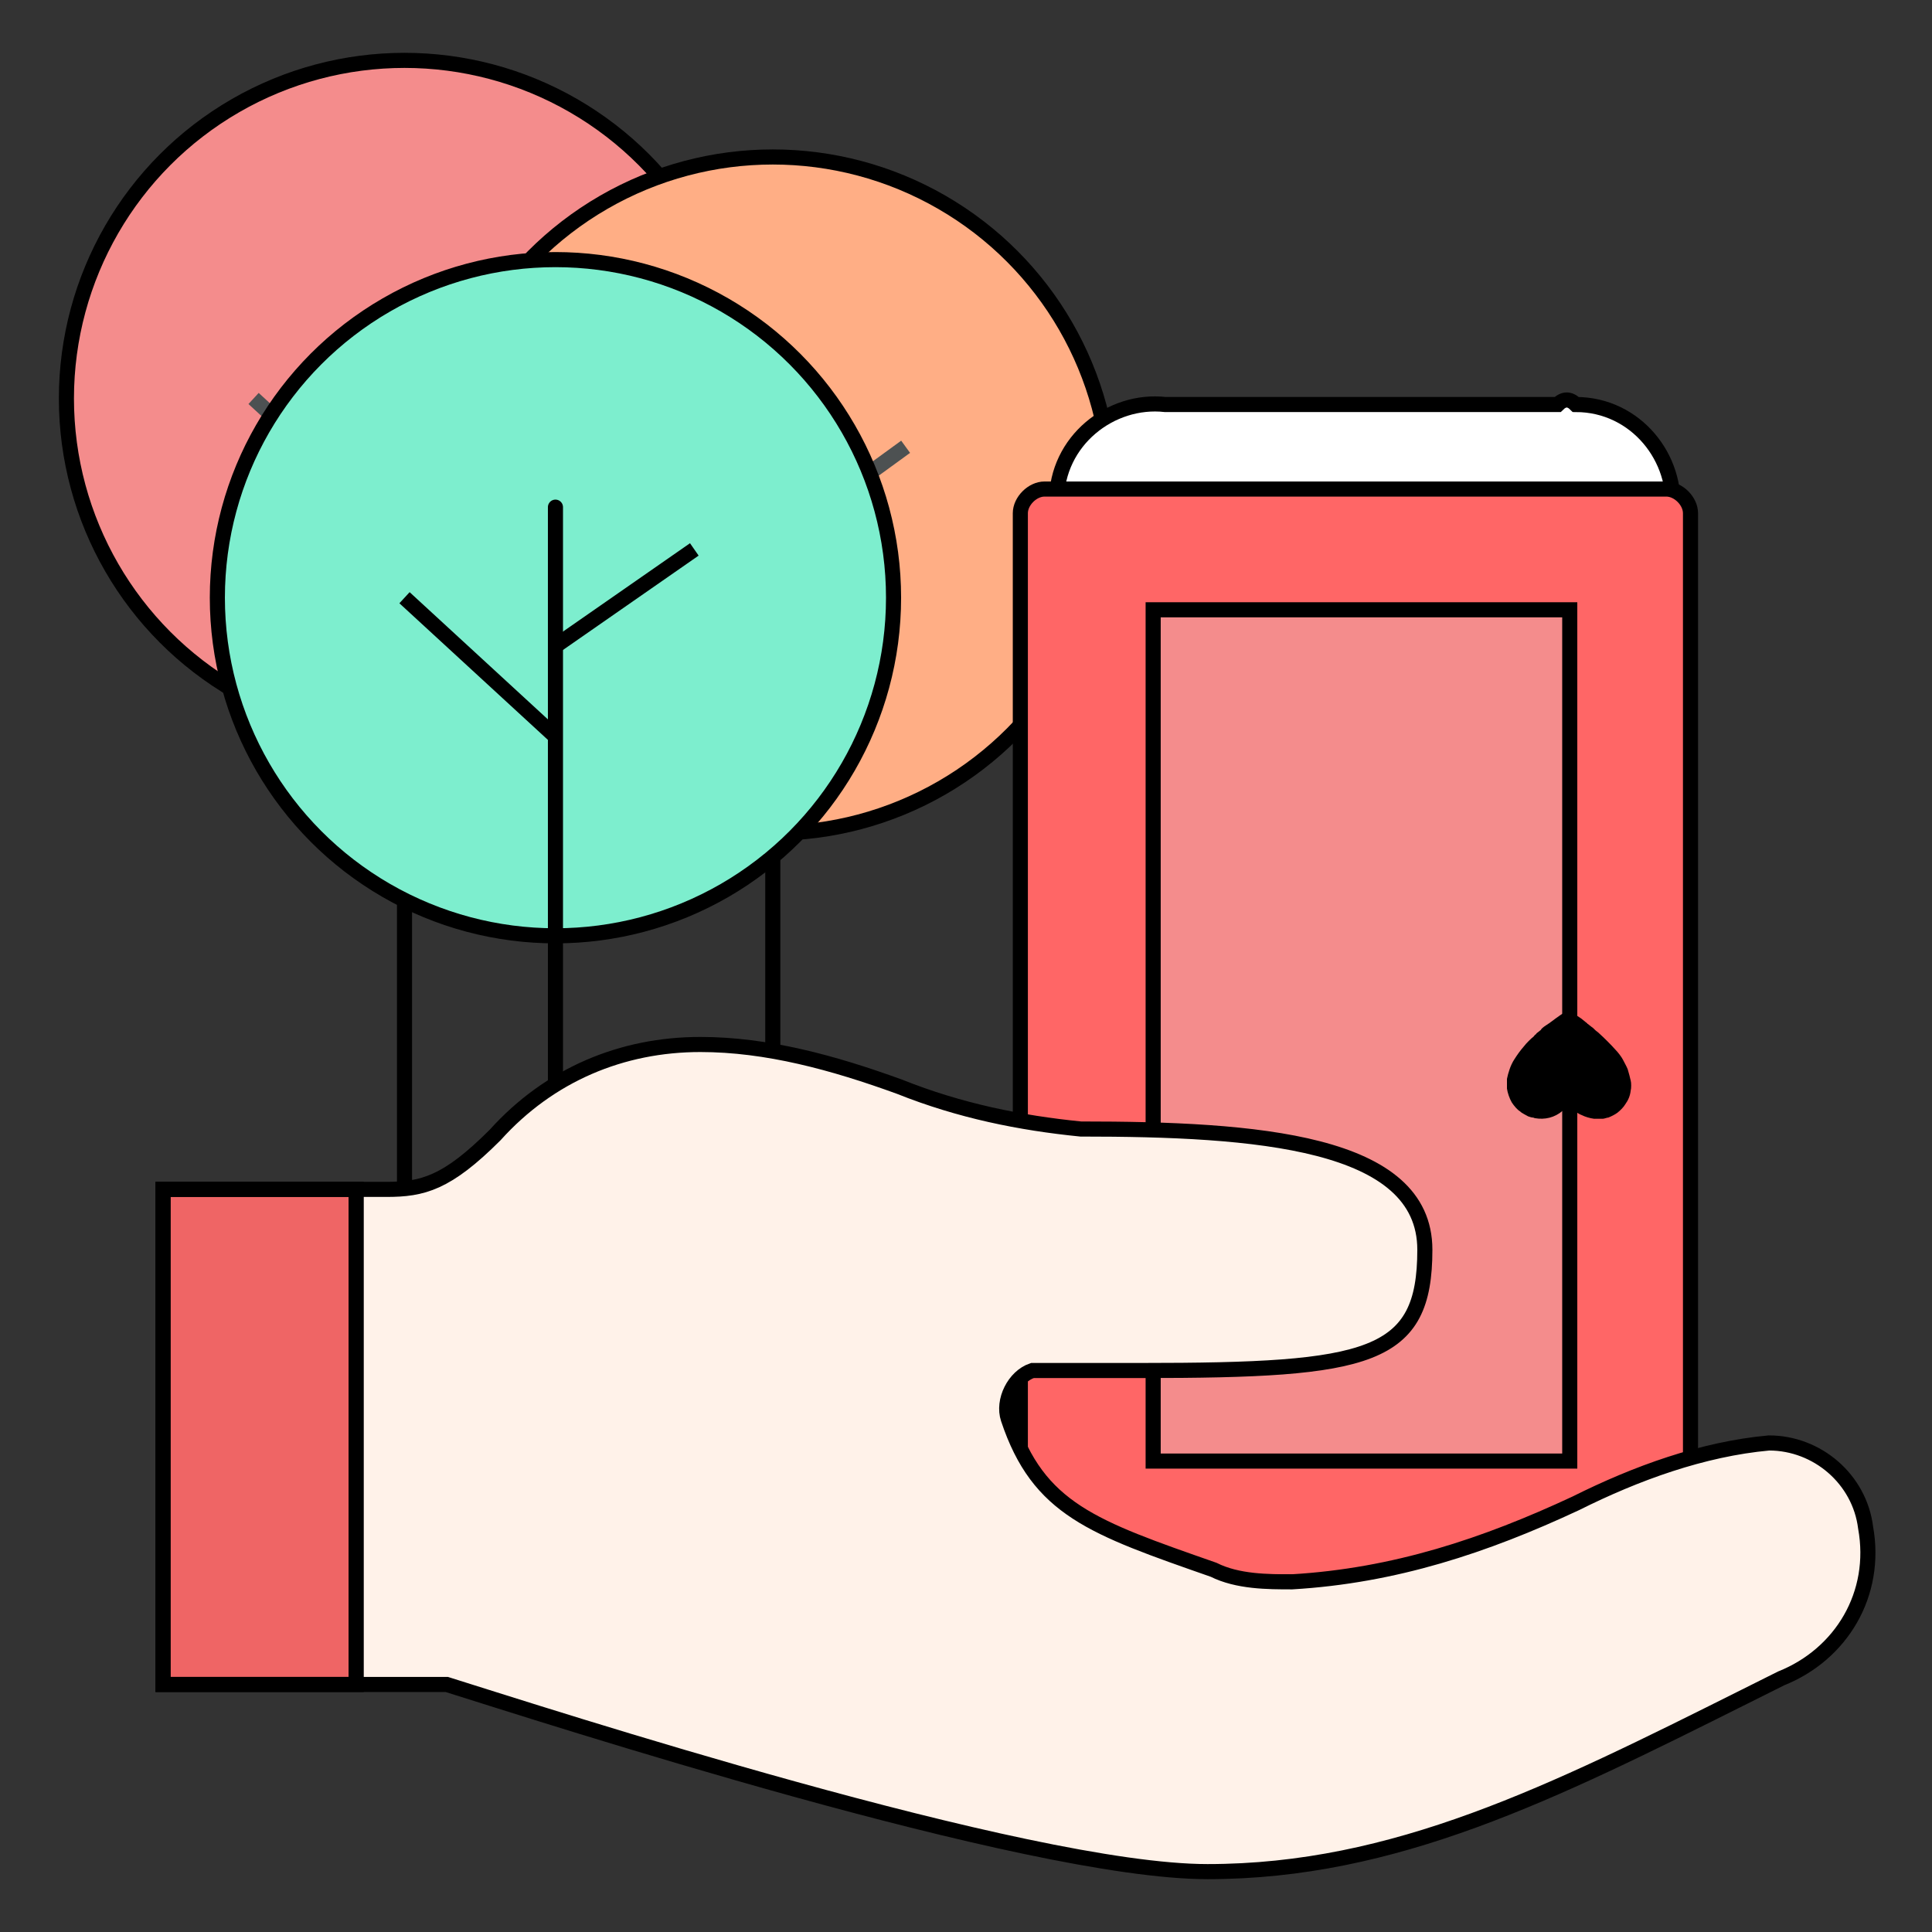 <?xml version="1.0" encoding="utf-8"?>
<!-- Generator: Adobe Illustrator 26.5.0, SVG Export Plug-In . SVG Version: 6.00 Build 0)  -->
<svg version="1.1" id="Livello_1" xmlns="http://www.w3.org/2000/svg" xmlns:xlink="http://www.w3.org/1999/xlink" x="0px" y="0px"
	 viewBox="0 0 32 32" style="enable-background:new 0 0 32 32;" xml:space="preserve">
<rect x="0" y="0" width="32" height="32" fill="#333333" stroke="none"/>
<style type="text/css">
	.st0{fill:none;stroke:#4D5152;stroke-width:0.25;stroke-miterlimit:10;}
	.st1{fill:#F48C8C;stroke:#000000;stroke-width:0.25;stroke-miterlimit:10;}
	.st2{fill:none;stroke:#000000;stroke-width:0.25;stroke-linecap:round;stroke-miterlimit:10;}
	.st3{fill:#FFAE85;stroke:#000000;stroke-width:0.25;stroke-miterlimit:10;}
	.st4{fill:none;stroke:#4D5152;stroke-width:0.75;stroke-linecap:round;stroke-miterlimit:10;}
	.st5{fill:#7DEECE;stroke:#000000;stroke-width:0.25;stroke-miterlimit:10;}
	.st6{fill:none;stroke:#000000;stroke-width:0.25;stroke-miterlimit:10;}
	.st7{fill:#E6E6E6;}
	.st8{fill:#FFFFFF;stroke:#000000;stroke-width:0.25;stroke-miterlimit:10;}
	.st9{fill:#D84141;stroke:#4D5152;stroke-width:0.25;stroke-miterlimit:10;}
	.st10{fill:#FF6666;stroke:#000000;stroke-width:0.25;stroke-miterlimit:10;}
	.st11{fill:#EF6565;stroke:#000000;stroke-width:0.25;stroke-miterlimit:10;}
	.st12{fill:#FFF2E9;}
</style>
<line class="st0" x1="5.6" y1="20.3" x2="7.9" y2="20.3"/>
<circle class="st1" cx="6.7" cy="6.6" r="5.6"/>
<line class="st2" x1="6.7" y1="5" x2="6.7" y2="20"/>
<line class="st0" x1="4.2" y1="6.6" x2="6.7" y2="8.9"/>
<line class="st0" x1="6.8" y1="7.4" x2="9" y2="5.8"/>
<line class="st0" x1="11.6" y1="18.9" x2="13.9" y2="18.9"/>
<circle class="st3" cx="12.8" cy="8.2" r="5.6"/>
<line class="st2" x1="12.8" y1="6.6" x2="12.8" y2="18.6"/>
<line class="st0" x1="10.3" y1="8.2" x2="12.8" y2="10.5"/>
<line class="st0" x1="12.8" y1="9" x2="15" y2="7.4"/>
<line class="st4" x1="8" y1="20.7" x2="10.3" y2="20.7"/>
<circle class="st5" cx="9.2" cy="9.9" r="5.6"/>
<line class="st2" x1="9.2" y1="8.4" x2="9.2" y2="20.3"/>
<line class="st6" x1="6.7" y1="9.9" x2="9.2" y2="12.2"/>
<line class="st6" x1="9.2" y1="10.7" x2="11.5" y2="9.1"/>
<path class="st7" d="M18,8.1L18,8.1c0-0.7,0.9-1,1.8-1h5.8c0.9,0,1.6,0.4,1.6,1.1v0.4H18V8.1z"/>
<path class="st8" d="M25.8,6.7h-6.5c-0.9-0.1-1.8,0.6-1.8,1.6c-0.1,0.9,0.6,1.8,1.6,1.8c0.1,0,0.2,0,0.3,0h6.5
	c0.9,0.1,1.8-0.6,1.8-1.6c0.1-0.9-0.6-1.8-1.6-1.8C26,6.6,25.9,6.6,25.8,6.7z"/>
<path class="st9" d="M17.4,8.5v18.1H19v-0.8h7.1v0.8h1.6V8.5H17.4z"/>
<path class="st10" d="M27.7,27h-1.6c-0.2,0-0.4-0.2-0.4-0.4v-0.4h-6.4v0.4c0,0.2-0.2,0.4-0.4,0.4h-1.6c-0.2,0-0.4-0.2-0.4-0.4V8.5
	c0-0.2,0.2-0.4,0.4-0.4h10.3c0.2,0,0.4,0.2,0.4,0.4v18.1C28.1,26.8,27.9,27,27.7,27L27.7,27z"/>
<path class="st1" d="M19.1,10.1v14.1H26V10.1H19.1z"/>
<rect x="2.7" y="19.7" class="st11" width="3.2" height="8.2"/>
<path class="st12" d="M6,27.9c0.1,0,1.3,0,1.3,0C9,28.4,17,31,20,31c3.1,0,5.7-1.3,8.9-2.9l0.6-0.3l0,0c1-0.4,1.6-1.4,1.4-2.5
	c-0.1-0.8-0.8-1.4-1.6-1.4c-1.1,0.1-2.2,0.5-3.2,1c-1.5,0.7-3,1.2-4.7,1.3c-0.4,0-0.9,0-1.3-0.2c-2-0.7-2.9-1-3.4-2.5
	c-0.1-0.3,0.1-0.7,0.4-0.8c0,0,0.1,0,0.2,0c0.4,0,1.1,0,1.6,0c3.8,0,4.7-0.2,4.7-2s-2.8-2-5.7-2c-1-0.1-2-0.3-3-0.7
	c-1.1-0.4-2.2-0.7-3.3-0.7c-1.3,0-2.5,0.5-3.4,1.5c-0.8,0.8-1.7,0.9-2.3,0.9L6,27.9z"/>
<path class="st6" d="M2.7,27.9h4.5c0.1,0,0.1,0,0.2,0C9,28.4,17,31,20,31c3.1,0,5.7-1.3,8.9-2.9l0.6-0.3l0,0c1-0.4,1.6-1.4,1.4-2.5
	c-0.1-0.8-0.8-1.4-1.6-1.4c-1.1,0.1-2.2,0.5-3.2,1c-1.5,0.7-3,1.2-4.7,1.3c-0.4,0-0.9,0-1.3-0.2c-2-0.7-2.9-1-3.4-2.5
	c-0.1-0.3,0.1-0.7,0.4-0.8c0,0,0.1,0,0.2,0c0.4,0,1.1,0,1.6,0c3.8,0,4.7-0.2,4.7-2s-2.8-2-5.7-2c-1-0.1-2-0.3-3-0.7
	c-1.1-0.4-2.2-0.7-3.3-0.7c-1.3,0-2.5,0.5-3.4,1.5c-0.8,0.8-1.2,0.9-1.8,0.9H2.7V27.9z"/>
<line class="st6" x1="5.9" y1="19.7" x2="5.9" y2="27.9"/>
<g transform="translate(0,700) scale(0.1,-0.1)">
	<path d="M259.9,6832.4c0,0-0.1,0-0.2,0c-0.3,0-0.6-0.1-0.9-0.3c-0.2-0.1-2-1.4-2.1-1.5c0,0-0.1-0.1-0.3-0.2
		c-0.1-0.1-0.3-0.2-0.3-0.2c-0.6-0.4-0.8-0.6-0.9-0.8c-0.4-0.3-0.5-0.4-0.5-0.4s-0.2-0.1-0.3-0.3c-0.2-0.1-0.3-0.3-0.4-0.4
		c-0.3-0.2-1.3-1.2-1.5-1.5c-0.7-0.8-1.2-1.5-1.7-2.3c-0.6-0.9-1-2.2-1.2-3.2c0-0.3,0-1.2,0-1.6c0.1-0.7,0.4-1.6,0.8-2.3
		c0.4-0.6,0.9-1.2,1.4-1.5c0.1-0.1,0.1-0.1,0.1-0.1c0.1-0.1,1-0.6,1.2-0.7c0.3-0.1,0.6-0.2,0.7-0.2c0.1,0,0.1,0,0.1,0s0.1,0,0.3-0.1
		c1.7-0.3,3.3,0.1,4.6,1.2c0.3,0.2,0.7,0.7,0.9,0.9c0.1,0.1,0.1,0.2,0.1,0.2s0.1-0.1,0.2-0.2c0.2-0.2,0.6-0.6,0.9-0.9
		c0.1-0.1,0.2-0.2,0.2-0.2c0.1-0.1,0.6-0.4,0.9-0.5c0.6-0.3,1.3-0.5,2-0.6c0.4,0,1.1,0,1.3,0c0,0,0.1,0,0.2,0c0.2,0,0.7,0.2,0.9,0.2
		c0.5,0.2,1.1,0.5,1.5,0.8c0.5,0.4,1,0.9,1.3,1.4c0.5,0.7,0.8,1.4,0.9,2.3c0.1,0.3,0.1,1.3,0,1.6c-0.1,0.5-0.3,1.2-0.5,1.9
		c-0.2,0.5-0.5,1-0.8,1.6c-0.2,0.4-0.8,1.2-1.2,1.6c-0.8,0.9-1.8,1.9-2.9,2.9c-0.4,0.3-0.4,0.3-0.6,0.5c-0.1,0.1-0.2,0.2-0.2,0.2
		s-0.8,0.6-0.9,0.7c-0.1,0-0.1,0.1-0.1,0.1s-0.4,0.3-1,0.8c-0.6,0.4-1,0.7-1.2,0.7C260.4,6832.3,259.9,6832.4,259.9,6832.4z"/>
</g>
</svg>
